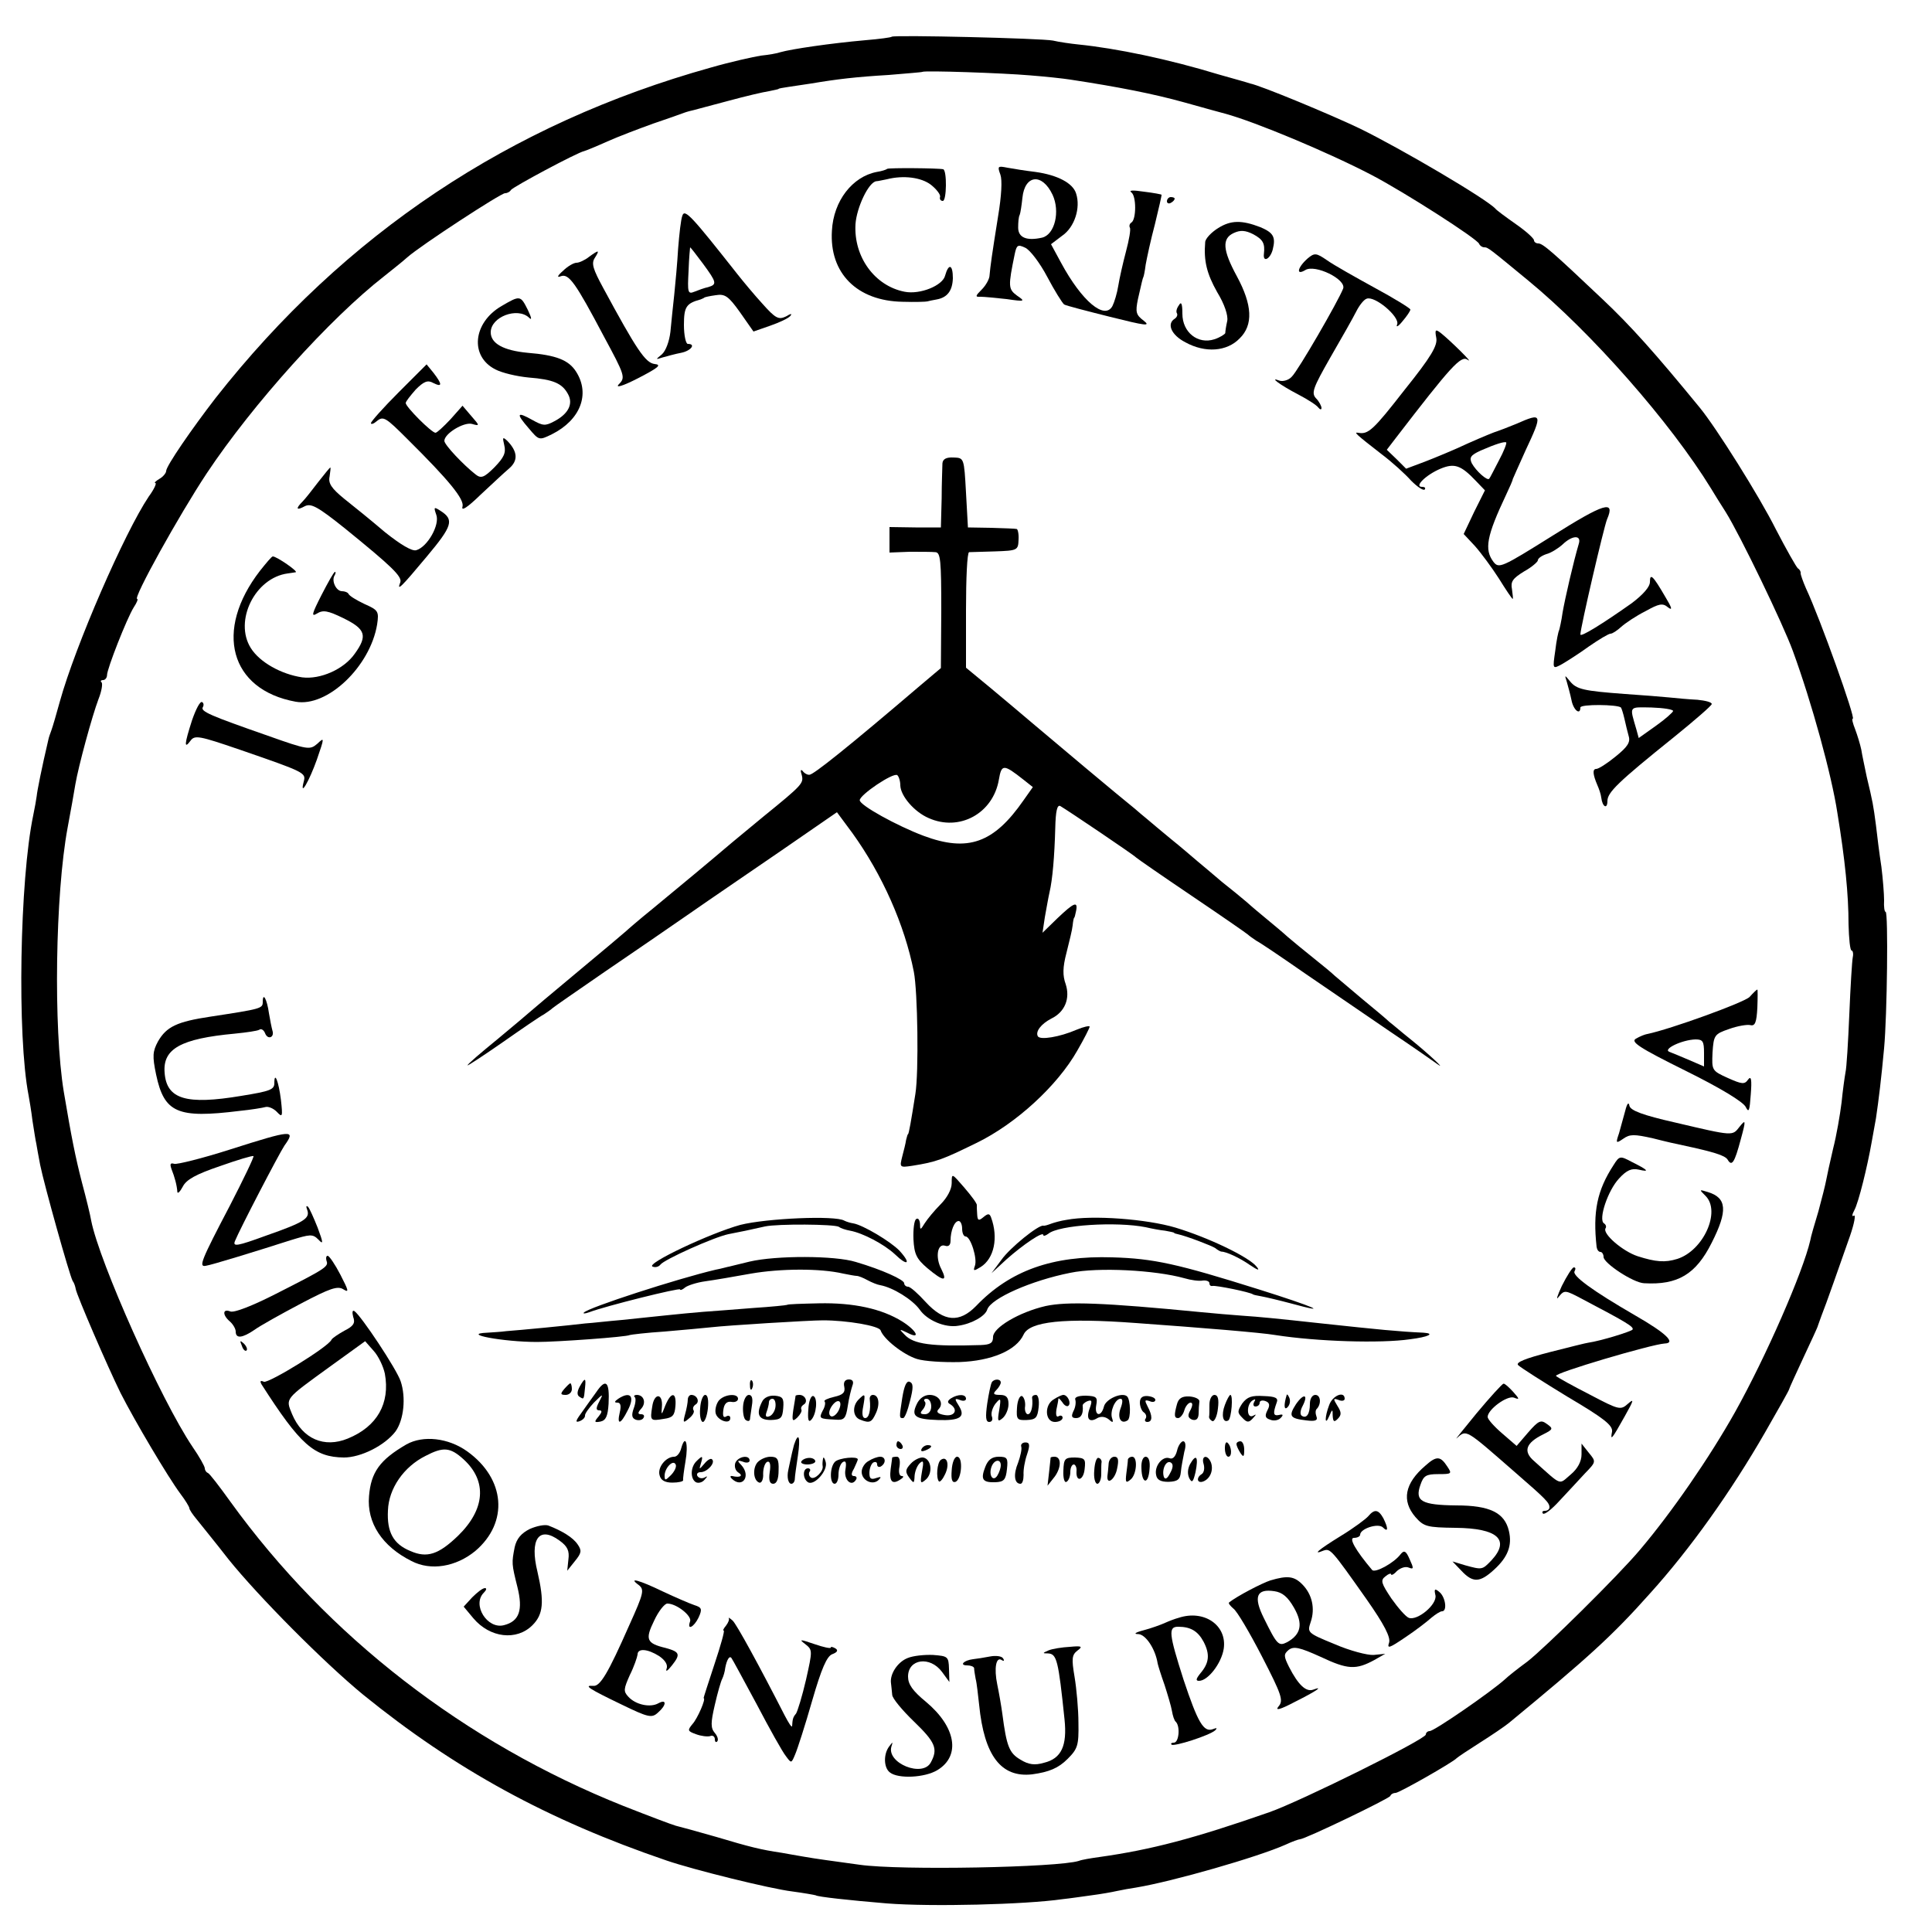 <?xml version="1.0" standalone="no"?>
<!DOCTYPE svg PUBLIC "-//W3C//DTD SVG 20010904//EN"
 "http://www.w3.org/TR/2001/REC-SVG-20010904/DTD/svg10.dtd">
<svg version="1.0" xmlns="http://www.w3.org/2000/svg"
 width="500pt" height="500pt" viewBox="0 0 500 500"
 preserveAspectRatio="xMidYMid meet">
<g transform="translate(0,500) scale(0.1,-0.1)"
fill="#000000" stroke="none">
<path d="M2308 4905 c-2 -2 -32 -6 -68 -9 -91 -8 -192 -23 -220 -31 -8 -3 -31
-7 -51 -9 -19 -3 -78 -16 -130 -31 -519 -145 -947 -430 -1281 -855 -61 -79
-128 -176 -128 -189 0 -5 -8 -15 -17 -20 -10 -6 -15 -11 -11 -11 4 0 -3 -16
-17 -35 -63 -94 -190 -386 -230 -530 -9 -33 -19 -67 -22 -75 -3 -8 -7 -19 -8
-25 -17 -72 -29 -133 -30 -145 -1 -8 -5 -31 -9 -50 -35 -167 -42 -571 -12
-725 2 -11 7 -40 10 -65 4 -25 8 -52 10 -60 1 -8 6 -33 10 -55 10 -50 76 -286
84 -300 4 -5 7 -15 8 -21 3 -17 82 -200 116 -269 37 -73 123 -218 155 -261 13
-17 23 -34 23 -37 0 -4 9 -17 19 -29 10 -13 48 -59 82 -103 78 -97 248 -268
349 -351 238 -193 477 -324 785 -429 70 -24 268 -73 325 -80 30 -4 58 -9 61
-10 5 -4 88 -13 184 -21 115 -9 358 -3 455 11 19 2 53 7 75 10 23 3 52 8 65
11 14 3 36 7 50 9 96 16 315 79 387 111 17 8 34 14 37 14 13 0 231 105 234
112 2 5 8 8 14 8 9 0 148 79 158 90 3 3 30 21 60 40 30 19 64 42 75 51 205
169 267 225 365 335 104 115 210 264 298 417 34 59 62 109 62 111 0 2 17 39
37 82 20 43 38 81 38 84 1 3 5 14 9 25 11 27 49 136 74 207 11 32 15 55 10 52
-6 -4 -5 3 1 14 11 20 34 114 45 177 3 17 8 44 11 61 7 47 14 105 21 181 8 86
11 353 4 353 -3 0 -5 13 -4 30 0 16 -3 55 -7 87 -5 32 -11 80 -14 107 -7 53
-8 59 -24 126 -5 25 -12 56 -14 70 -3 14 -10 37 -16 53 -6 15 -9 27 -6 27 8 0
-84 258 -121 337 -8 18 -14 36 -14 39 1 4 -2 10 -7 13 -4 3 -30 49 -57 101
-43 86 -155 264 -197 315 -117 143 -180 213 -251 280 -130 123 -155 145 -167
145 -6 0 -11 4 -11 8 0 5 -21 24 -47 42 -27 19 -50 36 -53 40 -23 25 -240 153
-350 207 -75 36 -258 112 -285 117 -5 2 -41 12 -80 23 -131 40 -266 68 -365
78 -19 2 -48 6 -65 10 -30 6 -411 15 -417 10z m357 -100 c39 -3 86 -8 105 -11
125 -19 216 -37 295 -59 50 -14 97 -27 105 -29 78 -21 269 -101 380 -159 86
-45 273 -165 278 -178 2 -5 8 -9 13 -9 10 0 12 -2 114 -86 163 -134 368 -367
473 -538 7 -12 24 -39 38 -61 37 -59 149 -291 174 -360 49 -134 100 -320 115
-418 20 -122 29 -212 29 -289 1 -38 4 -68 8 -68 3 0 5 -8 3 -17 -2 -10 -6 -76
-9 -148 -3 -71 -7 -139 -10 -151 -2 -11 -7 -46 -10 -77 -4 -32 -13 -85 -22
-120 -8 -34 -16 -71 -18 -82 -2 -11 -11 -47 -20 -80 -10 -33 -20 -67 -21 -75
-19 -82 -114 -300 -195 -445 -67 -119 -163 -258 -245 -355 -57 -68 -247 -255
-292 -290 -26 -19 -51 -39 -57 -45 -35 -32 -184 -135 -196 -135 -5 0 -10 -4
-10 -9 0 -12 -325 -173 -405 -201 -195 -68 -305 -97 -440 -116 -22 -3 -46 -7
-53 -10 -54 -17 -461 -25 -567 -10 -72 10 -111 15 -145 21 -16 3 -42 7 -57 10
-54 8 -82 15 -169 41 -49 14 -96 27 -105 29 -8 2 -69 25 -135 51 -411 164
-766 439 -1018 788 -28 39 -54 73 -58 74 -5 2 -8 8 -8 12 0 5 -14 30 -32 56
-82 122 -241 478 -262 585 -2 13 -13 58 -24 99 -17 66 -27 116 -47 235 -27
165 -22 511 10 683 8 43 17 93 20 112 8 47 43 176 60 221 8 20 11 39 8 43 -4
3 -2 6 4 6 5 0 10 6 10 13 0 16 51 146 69 175 8 12 12 22 9 22 -12 0 109 218
180 325 119 179 319 401 459 510 21 17 48 38 60 49 35 31 242 166 253 166 6 0
13 4 15 8 3 7 173 98 190 101 4 1 31 12 60 25 29 13 82 33 118 46 36 12 72 25
80 28 8 3 20 6 25 7 6 2 46 12 90 24 44 12 91 23 105 25 14 3 25 5 25 6 0 1
11 3 25 5 14 2 41 6 60 9 65 11 115 17 200 22 47 4 86 7 87 8 5 4 209 -3 278
-9z"/>
<path d="M2296 4563 c-2 -2 -14 -6 -27 -8 -63 -12 -112 -75 -116 -152 -7 -110
65 -182 183 -184 33 -1 61 0 64 1 3 1 13 3 24 5 28 5 41 23 42 55 0 36 -11 39
-20 7 -6 -26 -65 -50 -105 -42 -77 15 -132 90 -127 175 3 43 34 109 54 111 4
0 16 3 27 5 43 11 89 5 114 -14 14 -11 25 -25 24 -31 -2 -6 1 -11 7 -11 10 0
11 79 1 82 -13 3 -142 4 -145 1z"/>
<path d="M2589 4548 c5 -14 3 -54 -6 -108 -16 -100 -20 -129 -22 -152 0 -10
-10 -27 -20 -37 -17 -17 -18 -20 -3 -19 9 0 40 -3 67 -6 48 -7 49 -6 27 9 -23
17 -23 24 -6 107 5 24 8 26 27 17 12 -5 38 -39 57 -75 19 -36 39 -68 44 -72 5
-3 59 -17 119 -32 92 -23 106 -25 87 -10 -20 15 -22 22 -15 56 10 44 12 53 14
57 1 1 4 16 6 32 3 17 13 64 24 105 10 41 18 76 17 76 0 1 -21 5 -46 8 -27 4
-40 4 -32 -2 13 -9 13 -70 0 -78 -5 -3 -6 -9 -4 -13 3 -4 -2 -32 -10 -62 -8
-30 -17 -70 -20 -89 -3 -19 -10 -42 -15 -52 -20 -37 -79 12 -133 112 l-26 48
29 22 c32 22 48 72 36 109 -8 27 -48 48 -105 56 -25 3 -57 8 -73 11 -25 5 -26
4 -18 -18z m135 -52 c20 -43 6 -103 -27 -111 -40 -9 -62 0 -62 26 0 13 1 28 4
33 2 5 5 25 7 44 6 60 51 65 78 8z"/>
<path d="M3020 4479 c0 -5 5 -7 10 -4 6 3 10 8 10 11 0 2 -4 4 -10 4 -5 0 -10
-5 -10 -11z"/>
<path d="M1766 4442 c-4 -10 -8 -48 -11 -85 -2 -36 -7 -90 -10 -119 -3 -29 -8
-73 -10 -97 -3 -25 -12 -49 -22 -58 -17 -14 -17 -14 2 -8 11 3 32 9 48 12 25
5 39 23 17 23 -5 0 -10 22 -10 49 0 47 6 56 43 66 4 2 8 3 10 5 1 1 14 4 29 6
24 4 33 -2 63 -44 l35 -50 43 15 c23 8 47 19 52 25 6 7 2 7 -11 -1 -19 -9 -27
-5 -60 32 -22 24 -51 59 -66 78 -116 147 -136 170 -142 151z m53 -124 c36 -49
37 -54 14 -61 -10 -2 -26 -8 -36 -12 -17 -7 -18 -2 -15 54 1 33 4 61 4 61 1 0
16 -19 33 -42z"/>
<path d="M3153 4410 c-18 -11 -34 -28 -34 -37 -4 -48 4 -81 31 -129 19 -31 29
-61 26 -75 -3 -13 -5 -27 -5 -31 -1 -3 -13 -11 -28 -16 -43 -14 -83 18 -83 66
0 26 -3 33 -9 22 -6 -8 -8 -17 -5 -21 2 -4 0 -10 -6 -14 -21 -13 -9 -42 28
-61 51 -28 107 -24 140 10 36 35 33 87 -7 161 -37 68 -39 98 -8 112 17 8 30 7
50 -3 26 -14 31 -24 28 -51 -3 -24 17 -13 23 12 8 32 1 43 -32 57 -49 19 -77
18 -109 -2z"/>
<path d="M1524 4335 c-10 -8 -25 -15 -32 -15 -7 0 -23 -9 -35 -21 -15 -13 -16
-18 -6 -14 21 8 38 -16 112 -156 54 -100 56 -106 39 -123 -11 -11 8 -6 49 15
54 28 62 35 43 37 -24 3 -47 38 -133 197 -26 48 -31 63 -22 77 14 22 11 22
-15 3z"/>
<path d="M3384 4331 c-26 -23 -31 -45 -6 -30 25 16 107 -24 98 -48 -13 -33
-117 -213 -133 -228 -8 -9 -23 -13 -32 -10 -28 11 1 -11 49 -36 25 -13 48 -28
52 -34 4 -5 8 -6 8 -1 0 5 -6 17 -14 25 -13 14 -8 27 37 106 29 50 59 103 67
119 8 16 20 31 27 33 21 8 85 -46 79 -66 -4 -9 2 -7 14 8 11 13 20 26 20 30 0
3 -42 29 -92 56 -51 28 -106 59 -123 71 -29 20 -33 20 -51 5z"/>
<path d="M1298 4208 c-74 -43 -83 -130 -16 -164 17 -9 55 -18 86 -21 64 -5 87
-15 102 -43 14 -25 1 -51 -35 -70 -24 -13 -30 -12 -57 3 -41 23 -43 17 -10
-21 27 -32 27 -32 60 -16 74 37 100 104 63 162 -19 30 -51 43 -126 49 -62 6
-95 24 -95 53 0 40 69 66 99 38 8 -8 7 -1 -3 20 -19 38 -20 38 -68 10z"/>
<path d="M3717 4126 c4 -20 -13 -49 -82 -135 -81 -104 -94 -116 -120 -111 -12
2 -7 -3 60 -55 28 -21 62 -52 77 -69 16 -16 31 -26 35 -23 3 4 1 7 -7 7 -21 0
10 31 48 47 36 15 53 9 91 -31 l24 -25 -28 -56 -27 -57 29 -31 c16 -18 44 -56
62 -84 18 -29 34 -53 36 -53 1 0 0 11 -2 25 -4 20 2 28 31 46 20 11 36 25 36
29 0 5 10 12 22 16 12 3 31 15 42 25 25 24 49 25 42 2 -14 -47 -36 -143 -42
-178 -3 -22 -8 -43 -9 -46 -2 -3 -7 -27 -10 -53 -7 -48 -7 -48 17 -35 12 7 44
27 70 46 26 18 51 33 56 33 5 0 17 8 28 18 10 9 38 28 62 40 36 20 45 22 59
10 12 -9 10 -1 -7 27 -32 55 -40 63 -40 39 0 -13 -18 -33 -47 -55 -75 -53
-133 -89 -133 -81 0 17 61 279 69 298 22 51 -7 42 -142 -43 -131 -82 -138 -85
-152 -67 -24 32 -18 66 33 174 9 19 17 37 17 40 1 3 16 36 33 74 45 96 44 99
-24 69 -22 -9 -43 -17 -49 -19 -5 -1 -39 -15 -75 -31 -36 -17 -87 -38 -113
-48 l-48 -18 -25 25 -25 24 23 30 c143 186 169 215 186 203 20 -14 -45 50 -69
69 -14 11 -16 9 -12 -12z m162 -318 c-12 -23 -23 -45 -25 -47 -5 -6 -34 20
-45 40 -7 15 -3 21 23 33 39 17 62 24 66 21 2 -2 -6 -23 -19 -47z"/>
<path d="M1032 3985 c-40 -40 -72 -76 -72 -80 0 -4 7 -2 15 5 17 14 23 10 79
-46 108 -107 148 -156 143 -175 -4 -13 12 -3 46 30 29 27 62 58 75 69 23 20
22 43 -5 71 -12 11 -13 10 -8 -11 5 -20 -1 -32 -25 -57 -27 -27 -35 -30 -49
-19 -32 25 -81 77 -81 87 0 19 50 49 71 44 21 -6 21 -5 -1 20 l-23 27 -31 -35
c-18 -19 -35 -35 -39 -35 -10 0 -77 67 -77 77 0 4 12 19 26 35 21 21 31 25 45
17 24 -12 24 -4 1 26 l-18 22 -72 -72z"/>
<path d="M2439 3801 c0 -9 -2 -50 -2 -91 l-2 -75 -66 0 -67 1 0 -33 0 -33 52
2 c28 0 58 0 67 -1 13 -1 15 -21 15 -150 l-1 -150 -51 -43 c-191 -163 -279
-233 -289 -233 -5 -1 -14 4 -18 10 -5 5 -6 1 -2 -11 5 -21 2 -25 -99 -107 -22
-18 -58 -48 -81 -67 -60 -51 -131 -110 -205 -171 -36 -29 -67 -56 -70 -59 -3
-3 -59 -50 -125 -105 -66 -55 -122 -102 -125 -105 -3 -3 -40 -34 -82 -69 -43
-35 -78 -65 -78 -68 0 -2 41 25 90 59 50 35 98 68 108 73 9 6 19 13 22 16 3 3
64 45 135 94 72 49 171 117 220 151 50 35 156 107 236 162 l145 100 40 -54
c77 -107 135 -237 159 -359 10 -51 13 -260 4 -316 -11 -70 -17 -104 -19 -104
-1 0 -3 -7 -5 -15 -1 -8 -6 -28 -10 -43 -7 -28 -7 -29 26 -24 63 10 78 16 166
59 103 50 210 149 261 239 18 31 32 59 32 62 0 3 -15 0 -34 -8 -44 -19 -94
-27 -100 -17 -7 12 8 32 35 46 35 17 49 52 37 89 -8 22 -8 43 2 81 7 28 15 60
16 71 1 11 3 20 4 20 1 0 3 8 5 18 5 26 -6 21 -49 -20 l-38 -37 6 40 c4 22 9
51 12 64 8 34 13 94 15 167 1 44 5 61 13 57 19 -11 191 -127 196 -133 3 -3 68
-48 145 -100 77 -52 142 -97 145 -100 3 -3 13 -10 22 -16 10 -5 66 -43 125
-84 60 -41 158 -108 218 -149 61 -41 117 -80 125 -86 25 -18 -22 26 -69 64
-24 19 -48 40 -55 45 -6 6 -38 33 -71 60 -33 28 -65 55 -71 60 -6 6 -30 26
-54 45 -24 19 -54 44 -67 55 -12 11 -36 31 -53 45 -17 14 -41 34 -53 45 -13
11 -42 35 -65 53 -22 19 -51 43 -64 54 -13 11 -43 37 -68 57 -24 20 -52 43
-61 51 -10 8 -24 20 -32 27 -34 27 -226 188 -267 223 -25 21 -73 62 -107 90
l-63 52 0 149 c0 82 3 149 8 150 4 0 34 1 67 2 58 2 60 3 61 30 1 15 -2 28 -5
28 -3 1 -33 2 -66 3 l-60 1 -5 90 c-5 90 -5 90 -32 91 -19 1 -28 -4 -29 -15z
m210 -819 l24 -19 -24 -34 c-77 -111 -144 -135 -259 -92 -69 26 -165 79 -165
92 0 14 86 72 97 65 4 -3 8 -15 8 -27 1 -27 36 -68 73 -84 80 -36 167 12 182
99 7 41 12 41 64 0z"/>
<path d="M824 3753 c-16 -21 -34 -44 -41 -51 -19 -19 -16 -24 6 -12 16 8 33
-1 103 -57 122 -99 149 -125 144 -140 -10 -25 2 -13 68 66 67 80 72 96 36 119
-17 11 -18 10 -11 -10 10 -26 -23 -84 -52 -92 -11 -3 -41 15 -81 47 -34 29
-82 68 -105 86 -33 27 -42 40 -38 58 2 13 3 23 2 23 -2 0 -15 -17 -31 -37z"/>
<path d="M673 3523 c-120 -155 -78 -308 92 -339 82 -15 193 91 211 200 5 34 3
37 -33 53 -21 10 -39 21 -41 26 -2 4 -10 7 -17 7 -15 0 -28 27 -19 41 3 5 3 9
1 9 -3 0 -18 -27 -35 -60 -25 -49 -27 -57 -12 -48 16 10 28 8 69 -12 57 -28
63 -45 29 -92 -28 -40 -89 -67 -136 -61 -54 8 -110 39 -133 76 -44 70 11 182
96 193 6 1 15 2 20 3 9 1 -49 41 -59 41 -3 0 -17 -17 -33 -37z"/>
<path d="M4055 3235 c3 -11 9 -32 12 -47 5 -26 23 -40 23 -19 0 9 96 8 105 0
2 -3 6 -16 9 -29 3 -14 8 -34 11 -45 5 -16 -3 -28 -34 -53 -22 -18 -44 -32
-50 -32 -10 0 -9 -14 3 -42 4 -9 9 -23 10 -32 3 -25 16 -31 16 -9 0 22 26 48
173 166 53 43 97 81 97 85 0 5 -17 9 -37 11 -21 1 -54 4 -73 6 -19 2 -71 6
-115 9 -107 8 -125 12 -142 33 -14 17 -14 17 -8 -2z m275 -75 c0 -3 -20 -21
-44 -38 l-45 -32 -6 22 c-18 62 -21 58 39 57 31 -1 56 -5 56 -9z"/>
<path d="M497 3136 c-20 -62 -21 -76 -4 -53 11 15 22 13 127 -23 171 -59 172
-60 166 -83 -11 -42 14 1 34 57 20 58 20 59 1 41 -19 -16 -24 -16 -128 21
-149 52 -175 63 -168 74 3 5 2 11 -2 13 -5 3 -16 -18 -26 -47z"/>
<path d="M4528 2420 c-13 -14 -206 -84 -265 -96 -6 -1 -19 -6 -29 -12 -15 -8
7 -23 128 -83 91 -45 150 -81 156 -94 8 -16 10 -10 13 33 3 38 1 49 -7 38 -9
-13 -16 -12 -52 4 -42 19 -42 20 -40 66 3 45 5 48 43 61 22 8 47 12 55 10 12
-3 16 7 18 45 1 26 1 48 0 47 -2 0 -11 -9 -20 -19z m-118 -145 l0 -35 -37 16
c-21 9 -45 19 -53 22 -17 7 33 31 68 32 19 0 22 -5 22 -35z"/>
<path d="M680 2407 c0 -17 -4 -18 -135 -38 -87 -13 -114 -26 -136 -64 -14 -26
-15 -38 -5 -86 21 -99 55 -114 216 -94 30 3 60 8 67 10 7 2 20 -3 29 -12 15
-16 16 -14 11 31 -6 48 -17 75 -17 43 0 -17 -11 -21 -85 -33 -143 -24 -194 -9
-199 60 -5 62 42 88 182 101 30 3 58 7 63 10 5 4 12 -1 15 -9 7 -18 25 -11 19
7 -2 7 -6 27 -9 45 -5 36 -16 56 -16 29z"/>
<path d="M4206 2125 c-4 -16 -12 -42 -16 -58 -9 -26 -8 -27 11 -14 17 12 28
12 77 1 31 -8 66 -16 77 -18 79 -17 109 -26 116 -37 11 -19 18 -8 34 52 14 51
13 53 -3 33 -19 -24 -14 -25 -167 11 -84 19 -115 31 -118 43 -2 11 -6 7 -11
-13z"/>
<path d="M595 2025 c-72 -23 -137 -39 -144 -37 -10 3 -12 0 -7 -14 8 -20 14
-42 15 -59 1 -5 7 1 14 14 9 18 34 32 96 53 45 16 85 28 87 26 2 -2 -26 -60
-61 -128 -75 -143 -81 -159 -63 -156 15 2 135 39 219 66 52 16 58 17 73 2 13
-14 13 -9 -2 31 -10 25 -21 50 -25 54 -5 4 -5 0 -2 -8 8 -22 -7 -32 -107 -67
-74 -27 -86 -29 -80 -14 12 30 114 226 128 247 30 42 22 42 -141 -10z"/>
<path d="M4176 1985 c-43 -66 -54 -121 -44 -212 1 -7 5 -13 10 -13 4 0 8 -6 8
-13 0 -16 77 -67 105 -68 87 -5 134 23 175 105 42 83 39 116 -10 131 -23 7
-23 7 -6 -10 40 -40 -5 -141 -73 -163 -32 -10 -56 -8 -103 7 -39 13 -91 58
-83 72 3 4 1 10 -4 13 -15 10 10 85 39 116 20 22 33 27 51 23 30 -7 24 -1 -18
20 -30 16 -32 16 -47 -8z"/>
<path d="M2463 1938 c0 -16 -12 -38 -29 -55 -16 -16 -34 -38 -41 -49 -11 -18
-12 -18 -12 -1 -1 10 -5 16 -10 12 -5 -3 -8 -26 -7 -52 2 -39 8 -51 36 -75 42
-35 53 -36 36 -2 -16 30 -10 67 10 60 9 -3 14 2 14 13 0 26 10 51 21 51 5 0 9
-9 9 -20 0 -11 4 -20 9 -20 13 0 31 -58 24 -76 -5 -14 -3 -14 15 -3 35 22 46
76 27 128 -4 11 -8 11 -20 1 -12 -10 -15 -9 -16 6 -1 11 -1 22 -1 25 1 4 -14
24 -32 45 -33 38 -33 39 -33 12z"/>
<path d="M1916 1830 c-77 -21 -247 -101 -227 -108 8 -3 16 0 20 5 9 13 138 71
176 79 11 2 31 6 45 9 14 3 36 8 50 11 33 7 179 6 191 -1 5 -4 18 -8 29 -10
33 -6 88 -35 116 -61 33 -32 43 -25 12 9 -23 24 -95 67 -120 71 -7 1 -17 4
-23 7 -23 14 -202 6 -269 -11z"/>
<path d="M2760 1843 c-14 -2 -32 -7 -40 -10 -8 -3 -17 -6 -20 -5 -13 2 -86
-57 -108 -88 l-26 -35 39 36 c44 39 95 73 95 63 0 -4 6 -2 13 3 27 23 177 32
252 17 17 -4 39 -8 50 -9 11 -2 21 -4 23 -5 1 -2 5 -3 10 -4 23 -5 88 -30 97
-36 6 -5 12 -8 15 -9 13 0 48 -16 75 -35 21 -14 26 -15 17 -4 -20 25 -124 75
-210 101 -74 22 -214 33 -282 20z"/>
<path d="M845 1737 c6 -15 -2 -20 -132 -86 -59 -30 -107 -49 -117 -45 -20 8
-21 -9 -1 -26 8 -7 15 -19 15 -26 0 -19 17 -17 48 4 15 11 69 41 120 68 76 40
96 47 111 37 15 -9 13 -3 -8 38 -14 27 -29 49 -33 49 -4 0 -5 -6 -3 -13z"/>
<path d="M1940 1735 c-30 -7 -56 -14 -58 -14 -1 0 -14 -4 -30 -7 -98 -23 -330
-98 -341 -111 -3 -3 3 -3 14 1 42 16 235 64 235 59 0 -3 6 -1 13 5 6 5 30 13
52 16 22 3 75 12 119 20 75 13 178 14 238 0 15 -3 31 -6 35 -6 5 0 17 -5 28
-11 11 -6 26 -12 33 -13 33 -6 83 -37 102 -63 19 -28 66 -48 100 -42 35 5 70
25 75 42 10 29 114 75 215 95 72 15 220 7 295 -14 17 -5 38 -8 48 -6 9 1 17
-2 17 -7 0 -5 3 -8 8 -7 8 2 98 -16 105 -22 1 -1 11 -3 22 -5 11 -2 45 -10 75
-18 110 -30 58 -8 -82 36 -210 66 -272 80 -379 83 -155 5 -265 -34 -353 -126
-43 -44 -83 -41 -130 10 -20 22 -40 40 -46 40 -5 0 -10 4 -10 9 0 9 -57 35
-125 55 -54 17 -207 17 -275 1z"/>
<path d="M4042 1672 c-12 -26 -16 -39 -8 -28 15 18 16 18 63 -7 114 -60 132
-71 128 -78 -4 -5 -81 -29 -115 -34 -3 0 -47 -11 -98 -24 -66 -17 -90 -27 -83
-34 6 -6 64 -43 128 -82 95 -56 117 -74 115 -90 -5 -25 -1 -21 33 40 23 41 25
47 8 32 -19 -17 -23 -16 -99 24 -43 22 -83 44 -87 48 -7 7 247 82 281 84 30 1
5 26 -75 72 -114 66 -165 104 -158 115 3 6 3 10 -2 10 -4 0 -18 -22 -31 -48z"/>
<path d="M2037 1623 c-2 -1 -41 -5 -87 -8 -47 -4 -105 -8 -130 -10 -25 -2 -67
-6 -95 -9 -27 -3 -79 -8 -115 -12 -36 -3 -78 -8 -95 -9 -16 -2 -64 -7 -105
-11 -41 -4 -86 -8 -100 -9 -14 -2 -36 -3 -49 -4 -71 -3 42 -24 129 -24 51 0
232 13 240 18 3 1 43 6 90 9 47 4 101 9 120 11 43 5 255 18 290 18 61 0 145
-14 149 -26 8 -23 59 -63 94 -74 19 -6 68 -9 110 -8 83 3 147 30 166 71 15 34
104 44 291 30 168 -12 326 -25 360 -31 109 -17 273 -22 349 -11 48 6 66 15 35
17 -65 3 -115 8 -264 24 -119 13 -160 17 -205 20 -27 2 -75 6 -105 9 -256 25
-348 28 -404 16 -69 -16 -136 -56 -136 -80 0 -16 -7 -20 -32 -21 -128 -4 -174
2 -197 27 -15 15 -14 15 7 5 36 -19 25 5 -13 29 -53 33 -126 49 -216 47 -44
-1 -81 -2 -82 -4z"/>
<path d="M914 1592 c6 -16 1 -24 -23 -36 -16 -9 -31 -19 -33 -23 -7 -18 -162
-113 -175 -109 -9 4 -11 2 -6 -7 100 -156 136 -188 213 -189 44 0 106 31 134
68 21 30 27 87 13 129 -10 31 -103 171 -120 182 -5 3 -6 -3 -3 -15z m82 -147
c14 -77 -20 -137 -96 -168 -61 -25 -117 -1 -144 63 -17 42 -21 37 99 124 l90
65 22 -25 c12 -13 25 -40 29 -59z"/>
<path d="M626 1517 c3 -10 9 -15 12 -12 3 3 0 11 -7 18 -10 9 -11 8 -5 -6z"/>
<path d="M1500 1411 c-7 -13 -7 -22 0 -26 11 -7 11 -8 14 23 3 27 0 28 -14 3z"/>
<path d="M1543 1397 c-13 -18 -31 -43 -40 -56 -14 -19 -14 -23 -3 -19 8 3 14
9 14 14 -1 5 10 20 23 34 24 24 25 24 14 3 -9 -17 -9 -23 0 -23 8 0 7 -5 -2
-16 -12 -14 -11 -16 5 -13 14 3 19 14 21 46 3 58 -7 67 -32 30z"/>
<path d="M1941 1414 c0 -11 3 -14 6 -6 3 7 2 16 -1 19 -3 4 -6 -2 -5 -13z"/>
<path d="M2185 1411 c3 -15 -4 -21 -26 -26 -17 -4 -28 -9 -25 -12 3 -3 1 -14
-5 -24 -10 -20 -9 -21 33 -23 23 -2 27 3 32 35 3 21 9 44 12 53 4 10 1 16 -9
16 -10 0 -15 -7 -12 -19z m-15 -62 c-6 -11 -15 -17 -20 -14 -6 4 -5 14 2 25
16 24 31 15 18 -11z"/>
<path d="M2335 1382 c-8 -52 -8 -52 2 -52 4 -1 12 19 18 44 9 35 9 46 -1 50
-8 3 -14 -11 -19 -42z"/>
<path d="M2567 1423 c-3 -5 -8 -29 -12 -55 -5 -35 -4 -48 5 -48 7 0 10 6 7 14
-3 8 1 22 9 33 14 17 15 15 10 -16 -5 -29 -4 -32 9 -21 8 7 15 23 15 36 0 18
-6 24 -22 24 -17 0 -19 3 -10 12 7 7 12 16 12 20 0 10 -17 10 -23 1z"/>
<path d="M1460 1405 c-10 -12 -10 -15 4 -15 9 0 16 7 16 15 0 8 -2 15 -4 15
-2 0 -9 -7 -16 -15z"/>
<path d="M3821 1342 c-35 -43 -58 -71 -51 -64 26 23 21 25 154 -91 76 -66 86
-76 86 -88 0 -5 -5 -9 -12 -9 -6 0 -8 -3 -5 -7 4 -4 23 11 43 33 20 21 49 53
65 70 30 31 30 31 11 54 l-19 24 0 -28 c0 -18 -10 -37 -28 -52 -32 -27 -21
-31 -95 35 -29 25 -21 47 24 69 26 13 26 15 9 27 -15 11 -21 9 -48 -22 l-30
-35 -37 32 c-21 18 -38 37 -38 43 0 19 50 56 68 50 15 -6 15 -4 -2 15 -11 12
-22 22 -25 21 -3 0 -35 -35 -70 -77z"/>
<path d="M1600 1380 c-10 -7 -11 -10 -2 -10 8 0 10 -8 6 -25 -8 -34 2 -32 20
4 20 37 8 52 -24 31z"/>
<path d="M1643 1384 c3 -3 2 -16 -3 -29 -6 -17 -5 -25 5 -29 8 -3 17 -1 20 4
4 6 1 10 -6 10 -9 0 -9 4 1 15 13 15 6 35 -12 35 -6 0 -9 -3 -5 -6z"/>
<path d="M1688 1360 c-6 -37 -5 -38 30 -32 23 3 28 9 30 33 3 37 -11 38 -26 2
-10 -26 -11 -27 -9 -4 3 36 -20 37 -25 1z"/>
<path d="M1780 1378 c0 -7 -3 -24 -7 -38 -6 -22 -5 -24 10 -11 9 7 15 17 12
21 -3 5 -1 11 5 15 12 7 4 25 -11 25 -5 0 -9 -6 -9 -12z"/>
<path d="M1812 1355 c-2 -19 2 -35 7 -35 5 0 11 16 13 35 2 21 0 35 -7 35 -6
0 -12 -16 -13 -35z"/>
<path d="M1860 1375 c-6 -8 -10 -22 -8 -32 4 -19 38 -31 38 -13 0 6 -5 8 -11
4 -7 -4 -9 2 -7 17 2 16 9 23 21 21 9 -2 17 2 17 8 0 15 -36 12 -50 -5z"/>
<path d="M1923 1360 c-1 -16 2 -32 7 -35 6 -4 10 -3 11 2 0 4 3 20 5 36 3 18
0 27 -8 27 -7 0 -14 -13 -15 -30z"/>
<path d="M1972 1372 c-16 -32 -9 -47 23 -47 26 1 30 5 32 31 2 25 -1 30 -22
32 -15 1 -28 -5 -33 -16z m35 -12 c-1 -11 -8 -22 -15 -25 -10 -4 -12 0 -8 11
3 8 6 20 6 25 0 5 4 9 9 9 6 0 9 -9 8 -20z"/>
<path d="M2059 1388 c0 -2 -3 -18 -6 -37 -4 -29 -2 -31 10 -20 8 8 13 17 11
21 -2 4 0 9 6 13 12 7 4 25 -11 25 -5 0 -9 -1 -10 -2z"/>
<path d="M2092 1353 c-2 -26 0 -35 7 -28 14 14 18 57 6 62 -6 2 -12 -13 -13
-34z"/>
<path d="M2222 1378 c-17 -17 -15 -45 4 -52 25 -10 30 -7 41 17 11 24 7 47 -8
47 -6 0 -9 -6 -8 -12 3 -28 -2 -48 -12 -48 -7 0 -9 11 -5 30 6 34 5 35 -12 18z"/>
<path d="M2372 1365 c-14 -30 -4 -38 55 -40 58 -2 72 8 55 36 -12 19 -12 21 2
16 9 -4 16 -2 16 3 0 12 -20 13 -39 1 -9 -6 -10 -11 -2 -15 22 -14 12 -33 -15
-28 -17 3 -22 8 -15 15 15 15 1 37 -23 37 -14 0 -27 -9 -34 -25z m38 -5 c0
-12 -7 -20 -16 -20 -13 0 -14 3 -5 13 6 8 8 17 4 20 -3 4 -1 7 5 7 7 0 12 -9
12 -20z"/>
<path d="M2632 1357 c-2 -30 0 -33 25 -32 24 1 28 6 31 33 2 18 -1 32 -7 32
-6 0 -10 -3 -10 -7 3 -21 -2 -43 -11 -43 -5 0 -9 10 -7 21 1 12 -3 23 -8 26
-6 2 -12 -12 -13 -30z"/>
<path d="M2728 1379 c-26 -14 -24 -59 2 -59 11 0 20 5 20 11 0 5 -5 7 -10 4
-6 -4 -8 3 -6 17 3 13 5 25 5 28 1 3 5 -2 11 -10 5 -8 12 -11 15 -8 8 7 -2 28
-13 28 -4 0 -15 -5 -24 -11z"/>
<path d="M2783 1377 c2 -7 0 -20 -5 -29 -6 -13 -5 -18 7 -18 13 0 19 11 17 32
-1 3 5 9 13 12 11 4 12 0 5 -19 -10 -27 -1 -38 20 -25 9 5 20 4 29 -3 11 -10
13 -9 9 3 -6 17 8 50 22 50 6 0 6 -9 0 -25 -9 -24 1 -42 18 -31 9 5 8 53 -1
62 -12 12 -55 -6 -60 -26 -7 -28 -25 -25 -20 3 4 21 1 24 -27 25 -20 0 -30 -4
-27 -11z"/>
<path d="M2950 1370 c0 -10 5 -22 10 -25 6 -4 8 -11 5 -16 -4 -5 -1 -9 4 -9
14 0 14 16 1 40 -8 16 -8 18 5 14 8 -4 15 -2 15 3 0 5 -9 9 -20 10 -13 1 -20
-4 -20 -17z"/>
<path d="M3046 1366 c-8 -29 -7 -36 3 -36 5 0 13 9 16 20 3 11 11 20 16 20 6
0 6 -7 0 -19 -8 -14 -7 -20 4 -25 10 -3 16 1 17 14 0 11 1 26 2 33 1 6 -11 12
-26 13 -19 1 -28 -5 -32 -20z"/>
<path d="M3130 1365 c0 -14 0 -28 -1 -32 0 -4 4 -9 9 -11 5 -1 12 13 14 33 3
24 0 35 -9 35 -7 0 -13 -11 -13 -25z"/>
<path d="M3170 1364 c-10 -26 -5 -48 9 -40 8 6 13 66 5 66 -2 0 -9 -12 -14
-26z"/>
<path d="M3215 1368 c-13 -20 -13 -24 0 -37 12 -13 17 -13 27 -2 10 11 10 12
1 7 -17 -9 -18 30 -1 40 7 4 8 3 4 -4 -4 -7 -2 -12 3 -12 6 0 11 4 11 10 0 5
7 7 15 4 11 -4 12 -11 5 -24 -7 -14 -6 -20 7 -24 9 -4 21 -2 27 4 8 8 7 11 -4
8 -15 -3 -16 4 -6 32 5 12 -3 16 -33 17 -32 2 -43 -2 -56 -19z"/>
<path d="M3330 1390 c-8 -26 -7 -41 2 -32 6 6 8 16 5 24 -3 7 -6 11 -7 8z"/>
<path d="M3354 1366 c-20 -31 -16 -37 27 -42 23 -3 30 0 26 10 -3 8 -3 17 1
20 12 13 10 36 -4 36 -8 0 -14 -10 -14 -23 0 -27 -9 -39 -21 -31 -5 3 -4 14 2
25 16 31 3 34 -17 5z"/>
<path d="M3440 1364 c-12 -31 -12 -57 0 -29 8 19 9 19 9 1 1 -16 4 -17 13 -8
10 10 10 17 -1 34 -11 18 -11 20 3 15 9 -4 16 -2 16 3 0 21 -31 9 -40 -16z"/>
<path d="M1052 1262 c-69 -40 -92 -72 -97 -134 -6 -69 34 -130 110 -168 50
-26 115 -15 165 26 87 74 78 187 -21 258 -49 35 -114 42 -157 18z m148 -39
c61 -56 56 -129 -15 -198 -50 -48 -80 -58 -123 -39 -44 18 -61 49 -58 105 2
57 41 113 97 141 46 24 64 23 99 -9z"/>
<path d="M2055 1261 c-3 -11 -7 -28 -9 -38 -2 -10 -5 -22 -6 -28 -4 -18 0 -35
8 -35 5 0 9 6 9 13 0 6 4 33 8 60 7 47 2 64 -10 28z"/>
<path d="M1763 1252 c-3 -12 -11 -22 -18 -22 -22 0 -44 -28 -38 -48 3 -13 14
-19 33 -19 16 0 28 3 28 6 -1 3 2 25 6 49 8 45 0 73 -11 34z m-27 -70 c-14
-14 -16 -14 -16 -1 0 20 23 44 29 28 2 -6 -4 -18 -13 -27z"/>
<path d="M2320 1260 c0 -5 5 -10 11 -10 5 0 7 5 4 10 -3 6 -8 10 -11 10 -2 0
-4 -4 -4 -10z"/>
<path d="M2643 1256 c2 -6 -2 -24 -8 -41 -13 -31 -10 -55 6 -55 5 0 8 10 8 23
-1 12 3 36 9 53 8 24 7 31 -4 31 -8 0 -13 -5 -11 -11z"/>
<path d="M3046 1245 c-4 -15 -11 -22 -19 -19 -18 7 -40 -20 -35 -43 2 -13 12
-18 32 -18 24 1 30 6 32 25 1 14 6 37 9 53 5 16 3 27 -3 27 -5 0 -13 -11 -16
-25z m-18 -58 c-7 -14 -13 -17 -16 -9 -6 19 6 44 18 37 7 -4 6 -14 -2 -28z"/>
<path d="M3170 1252 c0 -12 4 -22 9 -22 10 0 9 26 -2 36 -4 4 -7 -2 -7 -14z"/>
<path d="M3200 1263 c0 -5 5 -15 10 -23 8 -12 10 -11 10 8 0 12 -4 22 -10 22
-5 0 -10 -3 -10 -7z"/>
<path d="M2385 1250 c-3 -6 1 -7 9 -4 18 7 21 14 7 14 -6 0 -13 -4 -16 -10z"/>
<path d="M1802 1218 c-15 -15 -16 -45 -1 -54 6 -3 16 -1 22 6 9 10 9 11 0 6
-6 -3 -14 -2 -18 4 -3 5 0 10 8 10 17 0 39 24 30 33 -3 4 -12 -1 -20 -11 -14
-16 -14 -16 -9 1 6 20 4 21 -12 5z"/>
<path d="M1903 1214 c-3 -9 0 -20 8 -25 13 -8 5 -14 -16 -9 -5 1 -6 -2 -2 -6
28 -28 52 6 25 35 -11 11 -10 13 5 8 9 -4 17 -2 17 3 0 16 -30 11 -37 -6z"/>
<path d="M1960 1215 c-13 -16 -10 -47 5 -52 6 -2 11 9 10 23 0 15 5 29 11 31
7 2 9 -8 6 -27 -3 -21 0 -30 9 -30 9 0 14 12 14 35 1 29 -3 35 -21 35 -12 0
-27 -7 -34 -15z"/>
<path d="M2074 1218 c-3 -4 4 -8 15 -8 12 0 21 4 21 8 0 5 -7 9 -15 9 -9 0
-18 -4 -21 -9z"/>
<path d="M2130 1225 c-1 -5 -2 -14 -1 -19 3 -13 -20 -36 -30 -30 -5 3 -7 10
-4 15 4 5 1 9 -4 9 -14 0 -14 -27 0 -36 16 -10 52 30 46 52 -3 11 -6 15 -7 9z"/>
<path d="M2161 1217 c-14 -14 -14 -57 -1 -57 6 0 10 11 10 24 0 14 5 28 11 32
8 5 10 -1 7 -19 -5 -26 15 -46 27 -27 4 6 1 10 -5 10 -7 0 -8 6 0 19 5 11 10
22 10 24 0 9 -49 4 -59 -6z"/>
<path d="M2248 1219 c-10 -5 -18 -18 -18 -28 0 -23 29 -36 44 -21 8 8 6 9 -6
5 -14 -5 -18 -2 -18 13 0 12 5 24 10 27 6 3 10 1 10 -5 0 -6 5 -8 10 -5 14 9
12 25 -2 25 -7 0 -21 -5 -30 -11z"/>
<path d="M2309 1228 c0 -2 -2 -15 -4 -30 -4 -32 4 -41 25 -27 8 5 10 9 4 9 -7
0 -9 11 -6 25 2 15 0 25 -7 25 -6 0 -11 -1 -12 -2z"/>
<path d="M2357 1212 c-14 -15 -15 -21 -4 -36 12 -16 13 -16 14 5 1 12 7 27 14
33 9 8 10 3 5 -23 -5 -29 -4 -32 9 -21 20 16 16 54 -6 58 -8 1 -23 -6 -32 -16z"/>
<path d="M2435 1222 c-10 -7 -13 -47 -5 -56 3 -2 10 6 16 19 12 25 5 48 -11
37z"/>
<path d="M2463 1195 c-2 -24 1 -33 10 -30 16 7 20 65 4 65 -7 0 -13 -16 -14
-35z"/>
<path d="M2550 1204 c-13 -33 -7 -41 26 -40 22 1 27 6 30 34 3 28 1 32 -21 32
-18 0 -28 -8 -35 -26z m40 4 c0 -7 -4 -19 -9 -27 -11 -17 -23 1 -15 23 7 19
24 21 24 4z"/>
<path d="M2719 1228 c0 -2 -2 -19 -4 -38 l-4 -35 19 24 c17 24 17 51 -1 51 -5
0 -9 -1 -10 -2z"/>
<path d="M2752 1194 c-1 -20 3 -32 8 -29 6 3 10 15 10 26 0 10 4 19 9 19 4 0
8 -8 7 -17 -2 -30 18 -25 21 5 3 26 1 29 -25 30 -26 0 -29 -3 -30 -34z"/>
<path d="M2832 1195 c-2 -19 2 -35 8 -35 5 0 10 11 10 25 0 14 0 28 1 32 0 4
-3 9 -8 10 -5 2 -10 -13 -11 -32z"/>
<path d="M2869 1210 c-1 -11 -2 -24 -3 -30 -2 -25 20 -8 25 19 5 23 3 31 -7
31 -8 0 -15 -9 -15 -20z"/>
<path d="M2919 1223 c0 -5 -2 -21 -4 -36 -3 -24 -1 -26 11 -16 16 13 19 59 4
59 -5 0 -10 -3 -11 -7z"/>
<path d="M2954 1200 c1 -41 18 -43 21 -2 2 20 -2 32 -10 32 -7 0 -12 -12 -11
-30z"/>
<path d="M3080 1211 c-7 -13 -7 -27 -2 -37 7 -13 10 -9 16 16 8 40 2 49 -14
21z"/>
<path d="M3115 1211 c3 -11 1 -22 -5 -26 -15 -9 -12 -25 4 -19 18 7 27 29 20
49 -9 22 -26 18 -19 -4z"/>
<path d="M3689 1207 c-54 -46 -62 -91 -26 -133 22 -25 30 -27 104 -28 109 -1
142 -31 93 -84 -24 -25 -24 -25 -68 -13 l-33 10 23 -24 c30 -32 48 -31 85 3
35 32 47 62 38 100 -11 47 -49 66 -136 66 -90 1 -108 11 -93 53 8 24 15 28 46
28 35 0 36 1 24 19 -18 28 -28 29 -57 3z"/>
<path d="M3541 1076 c-6 -7 -38 -31 -71 -51 -60 -37 -74 -50 -45 -38 18 6 20
4 111 -125 47 -67 63 -99 59 -113 -6 -17 1 -14 41 13 27 18 57 41 68 51 11 9
23 17 28 17 14 0 9 37 -7 50 -12 10 -14 8 -10 -9 4 -24 -47 -66 -69 -58 -8 3
-28 26 -45 50 -26 39 -29 47 -16 57 8 7 15 9 15 6 0 -4 7 -1 15 8 9 8 22 13
31 9 13 -5 13 -2 2 22 -9 21 -14 24 -23 13 -17 -23 -67 -50 -74 -41 -43 51
-61 83 -47 83 9 0 16 4 16 8 0 16 47 31 59 19 14 -14 14 -2 1 24 -13 23 -23
24 -39 5z"/>
<path d="M1371 1043 c-22 -11 -34 -25 -39 -47 -8 -41 -8 -43 7 -103 15 -60 5
-89 -35 -99 -43 -11 -83 53 -52 84 7 7 8 12 3 12 -6 0 -20 -11 -33 -24 l-22
-24 25 -30 c43 -51 112 -59 153 -18 28 28 31 60 13 138 -21 85 4 120 57 81 21
-15 26 -27 23 -49 l-3 -29 20 25 c17 21 18 27 7 43 -12 18 -40 35 -76 49 -9 3
-30 -1 -48 -9z"/>
<path d="M3288 910 c-22 -7 -87 -41 -107 -57 -3 -2 3 -9 11 -16 9 -6 42 -62
74 -124 51 -99 56 -114 43 -129 -10 -12 3 -9 41 11 56 28 78 43 48 32 -18 -6
-38 12 -62 59 -14 28 -14 33 -1 44 13 10 28 7 83 -18 70 -33 91 -34 139 -8
l28 16 -30 -3 c-16 -1 -62 11 -101 28 -71 29 -71 30 -62 57 12 35 4 72 -22 98
-21 21 -38 23 -82 10z m61 -71 c24 -42 18 -69 -18 -89 -22 -11 -26 -7 -60 62
-28 56 -19 77 27 70 21 -3 35 -15 51 -43z"/>
<path d="M1653 898 c15 -12 13 -21 -24 -103 -56 -127 -76 -160 -94 -158 -26 2
-10 -8 73 -48 70 -34 79 -36 95 -21 22 19 23 36 1 24 -21 -12 -59 -4 -78 17
-13 14 -12 20 4 56 11 22 19 46 20 53 0 17 26 15 56 -4 16 -11 23 -23 19 -33
-3 -9 3 -5 14 9 23 29 20 35 -16 45 -50 12 -54 22 -30 71 11 24 27 44 34 44
24 0 64 -32 59 -46 -9 -25 10 -15 22 10 10 22 8 26 -11 32 -12 4 -49 20 -81
35 -62 30 -92 38 -63 17z"/>
<path d="M1886 812 c2 -3 -1 -11 -7 -19 -6 -7 -9 -13 -6 -13 3 0 -8 -39 -24
-87 -16 -49 -29 -88 -28 -88 7 0 -16 -53 -29 -67 -13 -16 -13 -18 9 -26 13 -5
30 -7 37 -5 6 3 12 -1 12 -8 0 -7 3 -9 6 -6 4 4 1 14 -6 22 -11 13 -11 26 0
73 7 31 16 62 19 67 3 6 7 19 8 29 4 21 11 32 16 25 2 -2 31 -56 65 -119 33
-63 67 -124 76 -135 14 -19 14 -19 24 5 6 14 26 76 44 139 24 83 38 115 52
120 13 5 16 10 8 15 -7 4 -12 5 -12 2 0 -3 -19 1 -42 9 -38 13 -41 13 -24 0
19 -15 19 -16 2 -92 -10 -43 -22 -82 -26 -88 -8 -9 -9 -15 -10 -32 -1 -5 -9 8
-19 27 -66 129 -125 237 -135 246 -7 6 -11 9 -10 6z"/>
<path d="M3050 813 c-8 -2 -24 -8 -35 -13 -11 -5 -36 -14 -55 -19 -23 -6 -27
-10 -14 -10 19 -1 44 -38 50 -76 1 -5 9 -31 18 -56 8 -25 17 -55 19 -67 2 -12
6 -25 10 -28 12 -12 8 -54 -5 -54 -6 0 -9 -2 -6 -5 6 -6 99 24 113 37 6 6 4 7
-6 3 -24 -9 -39 17 -76 128 -38 119 -40 137 -14 137 32 0 51 -11 66 -39 17
-33 14 -55 -8 -81 -12 -15 -13 -20 -4 -20 23 0 58 45 64 83 9 61 -51 102 -117
80z"/>
<path d="M2714 729 c-16 -7 -17 -8 -2 -8 23 -1 27 -17 43 -171 7 -68 -8 -101
-53 -112 -24 -7 -40 -5 -61 8 -29 17 -36 34 -47 119 -3 22 -9 56 -13 75 -9 43
-3 73 11 64 6 -4 8 -2 4 4 -3 6 -19 8 -34 5 -15 -3 -35 -6 -44 -7 -24 -3 -36
-16 -15 -16 9 0 17 -3 18 -7 0 -5 2 -17 4 -28 3 -11 6 -41 9 -67 13 -132 57
-189 137 -180 44 6 68 16 92 40 26 26 29 35 28 93 0 35 -5 89 -10 119 -8 47
-7 57 7 68 15 11 12 13 -19 10 -20 -1 -45 -5 -55 -9z"/>
<path d="M2349 709 c-26 -10 -47 -42 -43 -66 1 -7 2 -20 3 -29 0 -9 26 -40 56
-69 56 -54 63 -71 44 -106 -21 -40 -115 -2 -102 41 4 13 4 13 -6 0 -15 -20
-14 -55 2 -67 21 -17 90 -14 123 6 61 37 48 112 -30 177 -34 28 -46 45 -46 65
0 46 57 54 88 12 l19 -26 -1 34 c-1 32 -3 33 -41 36 -22 1 -52 -2 -66 -8z"/>
</g>
</svg>
